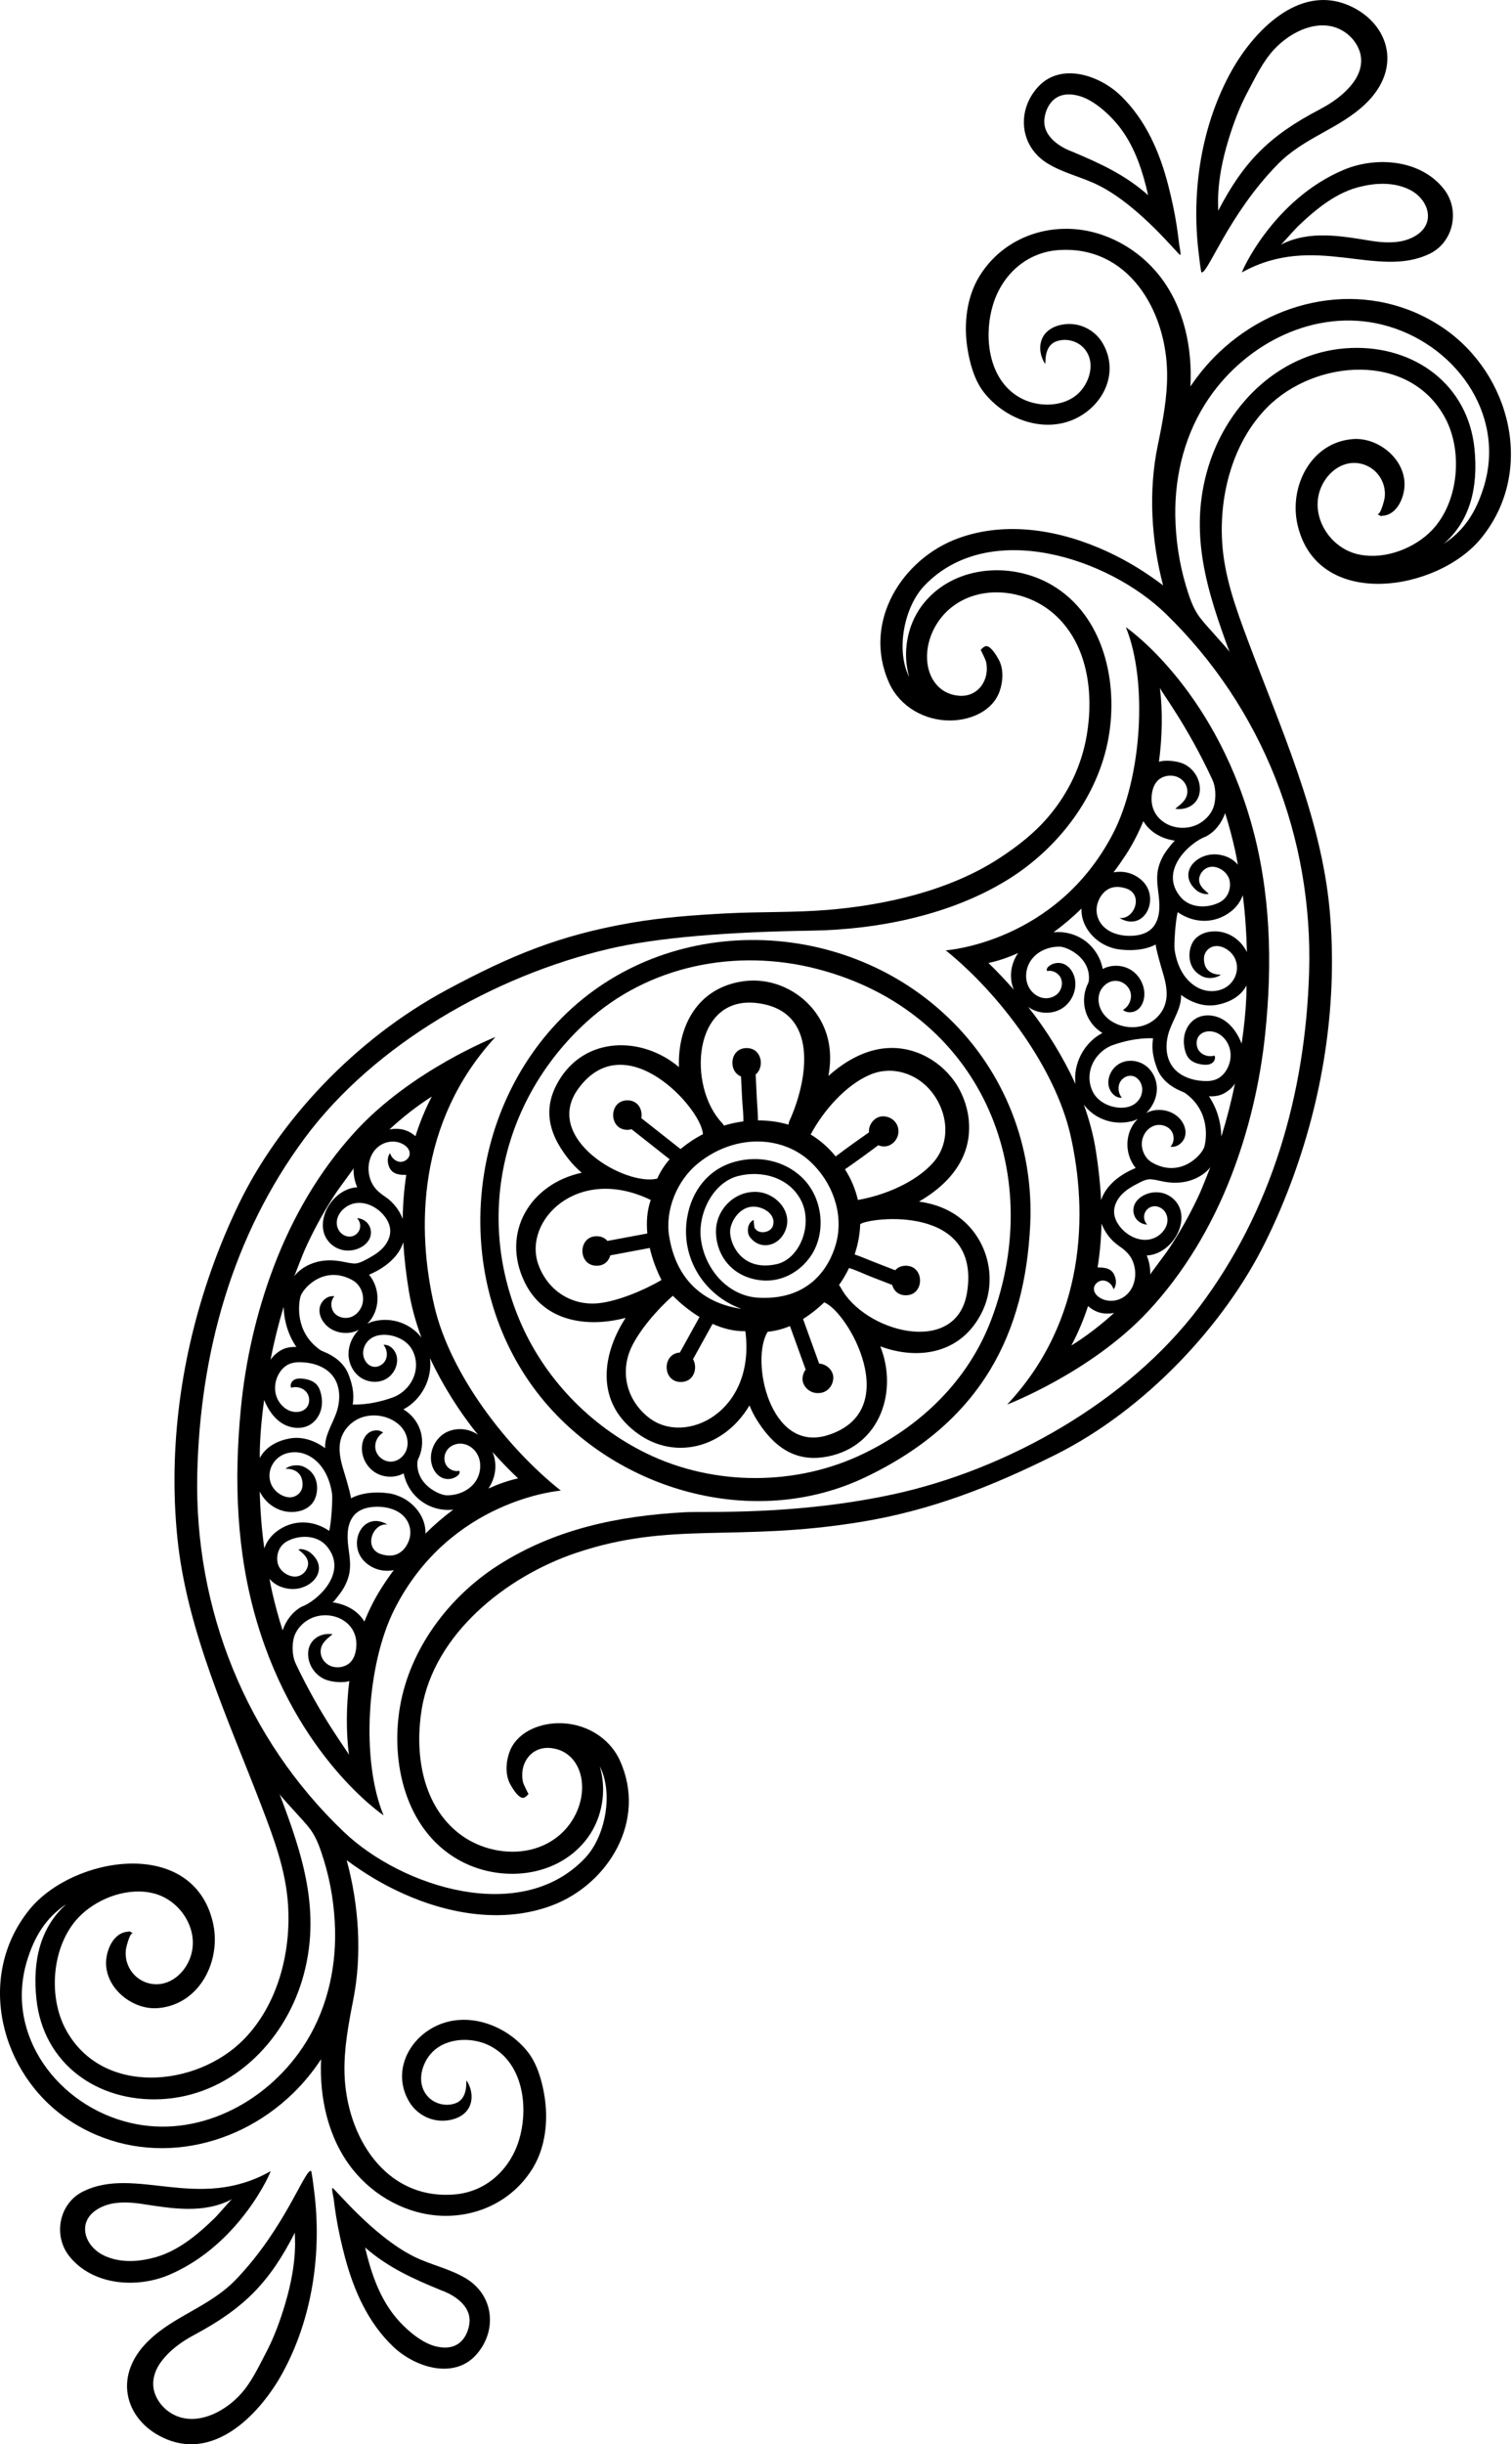 <svg width="26" height="42" viewBox="0 0 26 42" fill="none" xmlns="http://www.w3.org/2000/svg">
<g clip-path="url(#clip0_61_15)">
<path d="M18.957 17.75C18.824 17.67 18.721 17.541 18.673 17.394C18.624 17.246 18.631 17.081 18.691 16.938C18.704 16.909 18.722 16.879 18.724 16.847C18.758 16.453 18.348 16.27 18.228 16.267C18.045 16.262 17.856 16.336 17.744 16.48C17.631 16.624 17.608 16.84 17.709 16.992C17.76 17.071 17.842 17.131 17.935 17.148C18.028 17.165 18.129 17.136 18.194 17.067C18.258 16.999 18.28 16.891 18.241 16.805C18.202 16.72 18.101 16.665 18.009 16.686C17.988 16.665 18.006 16.629 18.029 16.609C18.095 16.55 18.194 16.53 18.279 16.559C18.38 16.594 18.451 16.692 18.478 16.796C18.53 16.995 18.435 17.221 18.26 17.329C18.085 17.437 17.846 17.423 17.68 17.302C18.002 17.709 18.276 18.155 18.494 18.626C18.45 18.277 18.644 17.911 18.957 17.75ZM18.423 23.12C18.685 22.957 18.929 22.768 19.157 22.561C19.075 22.576 18.992 22.576 18.913 22.555C18.837 22.534 18.767 22.494 18.71 22.442C18.635 22.671 18.541 22.897 18.423 23.12ZM19.52 21.928C19.527 21.827 19.507 21.723 19.461 21.634C19.41 21.535 19.328 21.468 19.238 21.406C19.103 21.314 19 21.177 18.941 21.025C18.936 21.277 18.914 21.529 18.874 21.778C18.961 21.779 19.057 21.784 19.119 21.845C19.144 21.869 19.161 21.901 19.172 21.935C19.198 22.007 19.197 22.094 19.149 22.154C19.126 22.076 19.057 22.009 18.976 22.003C18.895 21.997 18.811 22.064 18.811 22.145C18.811 22.247 18.917 22.315 19.004 22.339C19.104 22.366 19.215 22.351 19.304 22.298C19.439 22.219 19.509 22.076 19.52 21.928ZM19.758 21.299C19.818 21.289 19.878 21.265 19.933 21.223C20.053 21.131 20.123 20.972 20.039 20.832C19.993 20.756 19.898 20.71 19.813 20.732C19.75 20.747 19.697 20.799 19.679 20.862C19.662 20.924 19.681 20.996 19.727 21.042C19.651 21.04 19.578 21 19.534 20.939C19.491 20.877 19.477 20.795 19.5 20.723C19.525 20.642 19.591 20.579 19.666 20.54C19.772 20.484 19.899 20.471 20.013 20.506C20.128 20.542 20.226 20.626 20.276 20.734C20.352 20.899 20.312 21.098 20.217 21.252C20.11 21.427 19.924 21.564 19.719 21.573C19.762 21.676 19.783 21.788 19.779 21.9C19.779 21.888 20.024 21.573 20.119 21.429C20.226 21.266 20.327 21.098 20.42 20.927C20.497 20.784 20.57 20.639 20.637 20.491C20.67 20.418 20.803 20.083 20.816 20.047C20.803 20.083 20.533 20.412 19.987 20.299C19.929 20.287 19.817 20.259 19.759 20.264C19.699 20.269 19.645 20.295 19.592 20.322C19.485 20.376 19.378 20.435 19.294 20.52C19.21 20.605 19.15 20.721 19.158 20.84C19.164 20.935 19.212 21.023 19.273 21.096C19.392 21.236 19.58 21.328 19.758 21.299ZM21.236 18.62C21.212 18.654 21.185 18.687 21.153 18.715C21.038 18.813 20.937 18.844 20.789 18.838C20.931 19.05 20.996 19.289 21.002 19.53C21.095 19.231 21.173 18.927 21.236 18.62ZM21.434 16.935C21.431 16.933 21.33 17.196 20.916 17.268C20.704 17.305 20.481 17.226 20.309 17.095C20.319 17.309 20.184 17.499 20.111 17.701C20.037 17.907 20.033 18.154 20.164 18.33C20.281 18.489 20.486 18.562 20.683 18.574C20.769 18.58 20.858 18.575 20.935 18.536C21.003 18.502 21.057 18.444 21.095 18.378C21.154 18.275 21.177 18.152 21.151 18.037C21.126 17.921 21.052 17.816 20.949 17.76C20.844 17.703 20.698 17.704 20.621 17.795C20.559 17.869 20.563 17.987 20.623 18.062C20.683 18.137 20.792 18.166 20.884 18.138C20.909 18.185 20.88 18.246 20.834 18.272C20.789 18.299 20.733 18.299 20.681 18.293C20.59 18.282 20.496 18.251 20.438 18.18C20.408 18.142 20.39 18.097 20.378 18.05C20.351 17.95 20.348 17.843 20.379 17.744C20.409 17.645 20.474 17.555 20.563 17.502C20.709 17.414 20.905 17.438 21.048 17.53C21.192 17.623 21.289 17.774 21.351 17.933C21.442 17.327 21.436 16.936 21.434 16.935ZM21.371 15.382C21.333 15.487 21.266 15.586 21.166 15.663C20.881 15.883 20.526 15.865 20.252 15.674C20.209 15.831 20.189 16.235 20.196 16.298C20.211 16.427 20.248 16.555 20.308 16.671C20.43 16.906 20.671 17.079 20.946 17.019C20.996 17.008 21.044 16.988 21.087 16.961C21.252 16.853 21.321 16.64 21.232 16.461C21.176 16.347 21.032 16.244 20.9 16.257C20.788 16.268 20.704 16.36 20.703 16.471C20.701 16.774 20.998 16.745 20.994 16.747C20.914 16.814 20.763 16.824 20.669 16.774C20.605 16.739 20.56 16.705 20.519 16.644C20.44 16.53 20.434 16.356 20.493 16.225C20.547 16.102 20.665 16.032 20.794 16.011C21.075 15.965 21.327 16.126 21.442 16.36C21.434 16.032 21.412 15.706 21.371 15.382ZM21.239 14.614C21.19 14.397 21.134 14.182 21.067 13.971C21.009 14.14 20.896 14.288 20.739 14.373C20.476 14.463 19.911 14.957 20.303 15.416C20.464 15.606 20.761 15.612 20.971 15.505C21.106 15.436 21.169 15.289 21.146 15.141C21.125 15.014 21.002 14.912 20.877 14.895C20.78 14.882 20.695 14.931 20.648 15.014C20.539 15.209 20.772 15.329 20.783 15.359C20.708 15.382 20.601 15.321 20.583 15.306C20.224 15.008 20.58 14.629 20.962 14.686C21.105 14.707 21.212 14.771 21.286 14.858C21.27 14.776 21.257 14.694 21.239 14.614ZM20.848 13.398C20.41 12.452 19.951 11.865 19.945 11.818C19.996 12.219 19.985 12.673 19.929 13.09C20.022 13.057 20.227 13.069 20.35 13.124C20.527 13.204 20.645 13.392 20.632 13.587C20.618 13.806 20.419 13.931 20.209 13.897C20.212 13.897 20.254 13.861 20.259 13.856C20.301 13.824 20.34 13.788 20.371 13.745C20.459 13.619 20.417 13.453 20.287 13.372C20.187 13.31 20.052 13.314 19.954 13.376C19.835 13.451 19.799 13.608 19.802 13.74C19.811 14.155 20.293 14.342 20.629 14.147C20.751 14.076 20.852 13.957 20.882 13.817C20.911 13.689 20.905 13.519 20.848 13.398ZM19.661 14.11C19.578 14.309 19.481 14.501 19.365 14.68C19.298 14.783 19.226 14.886 19.148 14.99C19.313 14.959 19.488 14.996 19.633 15.126C19.963 15.425 19.682 16.032 19.249 15.773C19.511 15.811 19.683 15.345 19.339 15.259C19.057 15.177 18.93 15.375 18.886 15.486C18.829 15.629 18.856 15.788 18.959 15.903C19.073 16.031 19.255 16.08 19.421 16.081C19.58 16.082 19.754 16.042 19.849 15.903C19.964 15.735 19.941 15.508 19.916 15.318C19.899 15.181 19.885 15.04 19.921 14.905C19.954 14.779 20.018 14.663 20.101 14.563C20.114 14.546 20.189 14.443 20.209 14.446C19.98 14.414 19.775 14.302 19.661 14.11ZM18.783 18.742C18.803 18.786 18.83 18.827 18.863 18.862C18.936 18.94 19.036 18.991 19.14 19.017C19.278 19.051 19.437 19.04 19.542 18.944C19.599 18.893 19.635 18.82 19.641 18.743C19.651 18.63 19.578 18.505 19.466 18.487C19.378 18.473 19.287 18.529 19.252 18.611C19.217 18.693 19.235 18.792 19.29 18.863C19.175 18.871 19.079 18.76 19.062 18.646C19.04 18.494 19.13 18.335 19.268 18.267C19.405 18.199 19.58 18.221 19.703 18.314C19.826 18.405 19.896 18.561 19.893 18.715C19.891 18.868 19.82 19.017 19.71 19.125C19.881 19.035 20.106 19.061 20.251 19.187C20.342 19.266 20.402 19.387 20.382 19.505C20.362 19.623 20.245 19.724 20.127 19.703C20.199 19.628 20.198 19.497 20.131 19.417C20.064 19.337 19.944 19.309 19.846 19.344C19.747 19.378 19.672 19.468 19.646 19.569C19.606 19.721 19.675 19.898 19.811 19.976C20.299 20.255 20.678 19.841 20.713 19.694C20.742 19.579 20.816 19.1 20.386 18.787C20.362 18.77 20.333 18.759 20.305 18.747C20.134 18.676 19.974 18.549 19.904 18.377C19.765 18.034 19.836 17.842 19.828 17.842C19.824 17.842 19.539 17.816 19.14 17.956C18.95 18.023 18.798 18.189 18.75 18.385C18.721 18.503 18.732 18.632 18.783 18.742ZM19.565 19.227C19.53 19.244 19.493 19.259 19.454 19.268C19.134 19.344 18.816 19.219 18.637 18.981C18.732 19.243 18.804 19.512 18.846 19.785C18.89 20.067 18.921 20.346 18.934 20.622C19.017 20.366 19.264 20.177 19.529 20.07C19.323 19.816 19.345 19.44 19.565 19.227ZM18.597 15.612C18.447 15.759 18.286 15.895 18.116 16.02C18.308 15.999 18.508 16.054 18.663 16.169C18.818 16.285 18.927 16.46 18.962 16.65C19.111 16.571 19.301 16.577 19.445 16.665C19.589 16.753 19.681 16.92 19.678 17.089C19.676 17.184 19.643 17.282 19.571 17.343C19.498 17.403 19.382 17.415 19.31 17.353C19.414 17.296 19.471 17.163 19.439 17.049C19.408 16.934 19.292 16.849 19.173 16.854C19.056 16.858 18.95 16.945 18.91 17.055C18.87 17.165 18.892 17.292 18.954 17.391C19.017 17.49 19.116 17.562 19.226 17.605C19.381 17.665 19.559 17.668 19.713 17.603C19.866 17.539 19.991 17.406 20.038 17.246C20.088 17.078 20.05 16.896 20 16.728C19.873 16.302 19.872 16.229 19.872 16.229C19.872 16.229 19.644 16.372 19.226 16.311C19.168 16.303 19.112 16.285 19.058 16.264C18.794 16.16 18.584 15.896 18.597 15.612ZM16.997 16.547C17.144 16.689 17.29 16.843 17.433 17.006C17.425 16.986 17.417 16.966 17.411 16.945C17.351 16.738 17.398 16.538 17.507 16.376C17.341 16.451 17.171 16.51 16.997 16.547ZM16.263 16.33C16.263 16.33 18.165 16.203 19.141 14.319C19.634 13.366 19.741 11.712 19.36 10.777C19.36 10.777 20.844 11.786 21.513 14.133C21.851 15.319 21.883 16.553 21.755 17.771C21.668 18.605 21.472 19.433 21.169 20.215C20.839 21.063 20.367 21.862 19.745 22.53C18.767 23.579 17.319 24.134 17.319 24.134C18.677 22.686 18.708 20.838 18.409 19.511C18.146 18.348 17.187 17.074 16.263 16.33Z" fill="black"/>
<path d="M22.697 1.878C22.916 1.763 23.128 1.613 23.275 1.412C23.396 1.246 23.448 1.044 23.368 0.849C23.293 0.664 23.131 0.521 22.94 0.464C22.567 0.354 22.152 0.585 21.905 0.854C21.712 1.064 21.59 1.325 21.457 1.574C21.318 1.832 21.213 2.113 21.127 2.393C20.882 3.189 20.963 3.59 20.945 3.626C21.387 2.778 21.819 2.337 22.697 1.878ZM20.621 4.421C20.617 4.396 20.615 4.371 20.612 4.347C20.612 4.345 20.611 4.343 20.611 4.341C20.611 4.341 20.611 4.341 20.611 4.341C20.484 3.283 20.656 2.147 21.183 1.208C21.551 0.554 22.317 -0.27 23.177 0.086C23.87 0.374 24.136 1.156 23.483 1.782C23.031 2.217 22.429 2.356 21.973 2.821C21.108 3.701 20.753 4.751 20.657 4.676C20.64 4.592 20.62 4.422 20.621 4.421Z" fill="black"/>
<path d="M17.957 2.087C17.956 2.412 18.354 2.577 18.429 2.602C18.944 2.818 19.361 3.015 19.743 3.354C19.652 2.954 19.527 2.56 19.284 2.226C19.125 2.007 18.827 1.721 18.552 1.647C18.061 1.516 17.957 1.944 17.957 2.087ZM17.854 1.489C18.24 1.072 18.901 1.285 19.274 1.646C19.702 2.061 19.942 2.614 20.088 3.182C20.149 3.418 20.201 3.657 20.237 3.898C20.252 3.999 20.265 4.1 20.277 4.201C20.279 4.224 20.312 4.365 20.296 4.381C20.276 4.401 19.618 3.553 18.899 3.189C18.61 3.042 18.271 2.973 17.997 2.798C17.527 2.497 17.483 1.889 17.854 1.489Z" fill="black"/>
<path d="M24.051 4.153C24.29 4.119 24.571 3.967 24.554 3.688C24.543 3.509 24.412 3.351 24.258 3.269C23.901 3.079 23.486 3.188 23.422 3.201C22.992 3.292 22.63 3.592 22.319 3.889C22.262 3.943 22.044 4.195 22.024 4.205C22.519 3.95 23.065 4.056 23.588 4.14C23.738 4.164 23.897 4.174 24.051 4.153ZM23.114 2.915C23.671 2.684 24.43 2.741 24.829 3.249C25.112 3.609 24.996 4.159 24.587 4.359C23.678 4.801 22.609 3.986 21.357 4.68C21.337 4.691 21.892 3.423 23.114 2.915Z" fill="black"/>
<path d="M2.231 36.475C3.381 36.751 4.554 36.145 5.197 35.191C5.6 34.596 5.778 33.88 5.762 33.165C5.752 32.758 5.689 32.352 5.569 31.963C5.512 31.78 5.452 31.594 5.34 31.438C5.23 31.286 4.827 30.879 4.806 30.823C5.195 31.852 5.543 32.861 5.197 34.02C4.869 35.115 3.943 36.02 2.755 36.071C1.674 36.117 0.748 35.463 0.627 34.357C0.554 33.691 0.695 33.115 1.141 32.719C0.785 32.955 0.589 33.28 0.462 33.701C0.081 34.977 1.006 36.183 2.231 36.475ZM10.064 31.923C10.414 31.551 10.55 30.806 10.313 30.35C10.435 30.753 10.363 31.226 10.107 31.576C9.599 32.271 8.59 32.365 7.871 31.95C6.974 31.434 6.713 30.288 6.878 29.326C7.05 28.327 7.72 27.438 8.565 26.897C9.543 26.272 10.632 26.047 11.775 25.985C12.13 25.965 13.655 26.044 15.353 25.678C17.331 25.251 19.398 24.078 20.611 22.474C21.876 20.802 22.447 18.786 22.511 16.709C22.582 14.397 21.711 12.162 20.046 10.546C19.056 9.584 17.003 8.907 15.897 10.062C15.544 10.431 15.402 11.175 15.634 11.633C15.516 11.23 15.592 10.757 15.851 10.409C16.366 9.719 17.375 9.634 18.09 10.054C18.982 10.579 19.234 11.727 19.06 12.687C18.879 13.685 18.202 14.568 17.352 15.101C16.369 15.718 15.107 15.973 13.962 15.991C12.544 16.012 11.307 16.107 10.471 16.304C8.501 16.766 6.441 17.939 5.242 19.553C3.992 21.237 3.438 23.257 3.392 25.335C3.341 27.647 4.232 29.875 5.911 31.476C6.91 32.429 8.969 33.089 10.064 31.923ZM20.782 8.009C21.12 6.916 22.054 6.019 23.242 5.979C24.323 5.942 25.244 6.605 25.355 7.712C25.422 8.378 25.277 8.953 24.827 9.344C25.185 9.112 25.384 8.789 25.514 8.369C25.907 7.096 24.992 5.882 23.77 5.579C22.622 5.294 21.444 5.889 20.792 6.837C20.385 7.429 20.2 8.143 20.21 8.858C20.216 9.265 20.276 9.672 20.392 10.062C20.448 10.246 20.506 10.432 20.617 10.589C20.725 10.742 21.125 11.153 21.145 11.209C20.765 10.176 20.426 9.164 20.782 8.009ZM0.501 32.819C1.242 31.895 3.311 31.549 3.66 33.03C3.814 33.683 3.438 34.443 2.722 34.505C2.299 34.543 1.842 34.193 1.824 33.756C1.815 33.531 1.942 33.203 2.207 33.192C2.213 33.189 2.218 33.188 2.224 33.186C2.248 33.197 2.269 33.209 2.29 33.223C2.235 33.185 2.167 33.47 2.164 33.507C2.134 33.779 2.317 34.032 2.586 34.085C2.911 34.15 3.192 33.901 3.283 33.603C3.423 33.146 3.098 32.653 2.651 32.536C2.222 32.423 1.719 32.6 1.401 32.897C0.895 33.37 0.812 34.284 1.132 34.874C1.753 36.022 3.384 35.872 4.197 35.038C4.779 34.441 5.007 33.544 4.953 32.728C4.914 32.134 4.71 31.591 4.499 31.04C3.93 29.553 3.21 28.02 3.049 26.415C2.894 24.87 3.115 23.292 3.631 21.831C3.769 21.439 3.929 21.055 4.11 20.681C4.79 19.279 6.086 17.865 7.687 17.006C8.795 16.411 9.627 16.071 10.834 15.86C11.379 15.764 11.934 15.724 12.487 15.695C13.068 15.664 13.653 15.683 14.233 15.635C15.234 15.552 16.33 15.303 17.182 14.748C17.503 14.539 17.8 14.307 18.047 14.011C18.375 13.619 18.599 13.148 18.686 12.643C18.813 11.913 18.707 11.057 18.118 10.544C17.953 10.401 17.758 10.297 17.548 10.237C17.136 10.12 16.686 10.172 16.349 10.446C16.108 10.643 15.947 10.951 15.941 11.267C15.934 11.608 16.118 11.918 16.48 11.954C16.82 11.989 17.031 11.675 16.953 11.36C16.949 11.341 16.866 11.165 16.863 11.17C16.881 11.145 16.906 11.124 16.933 11.109C17.02 11.062 17.14 11.273 17.171 11.329C17.261 11.489 17.25 11.702 17.191 11.873C17.072 12.218 16.694 12.375 16.35 12.38C15.897 12.387 15.469 12.138 15.287 11.73C14.822 10.687 15.514 9.603 16.473 9.251C17.313 8.942 18.25 9.112 19.043 9.479C19.39 9.639 19.707 9.836 20 10.058C19.798 9.291 19.746 8.441 19.907 7.661C19.993 7.244 20.077 6.823 20.069 6.396C20.05 5.324 19.394 4.21 18.195 4.298C17.655 4.338 17.24 4.714 17.08 5.221C16.922 5.721 16.977 6.405 17.416 6.751C17.499 6.816 17.593 6.867 17.693 6.901C17.994 7.003 18.383 6.961 18.595 6.705C18.766 6.498 18.831 6.172 18.622 5.966C18.504 5.849 18.315 5.808 18.159 5.868C17.927 5.958 17.994 6.287 17.969 6.248C17.882 6.113 17.855 5.931 17.936 5.786C18.031 5.617 18.252 5.556 18.435 5.569C18.649 5.584 18.849 5.708 18.958 5.892C19.252 6.388 18.986 6.959 18.492 7.194C17.941 7.455 17.271 7.199 16.913 6.734C16.753 6.527 16.673 6.231 16.634 5.975C16.572 5.566 16.62 5.112 16.838 4.753C17.174 4.201 17.776 3.907 18.411 3.933C19.011 3.958 19.581 4.278 19.947 4.749C20.361 5.282 20.506 5.978 20.47 6.641C20.61 6.433 20.772 6.237 20.961 6.057C22.007 5.061 23.593 4.804 24.817 5.635C25.985 6.429 26.404 8.106 25.468 9.25C24.718 10.168 22.647 10.496 22.311 9.012C22.163 8.358 22.544 7.601 23.262 7.545C23.685 7.511 24.138 7.865 24.152 8.302C24.16 8.527 24.03 8.854 23.765 8.863C23.759 8.866 23.754 8.867 23.748 8.868C23.724 8.858 23.703 8.845 23.682 8.831C23.736 8.869 23.807 8.585 23.811 8.548C23.843 8.276 23.662 8.022 23.394 7.966C23.069 7.898 22.786 8.145 22.692 8.442C22.548 8.898 22.869 9.394 23.315 9.515C23.743 9.631 24.248 9.459 24.568 9.165C25.078 8.696 25.169 7.783 24.855 7.19C24.244 6.037 22.611 6.172 21.791 6.999C21.204 7.592 20.968 8.486 21.015 9.302C21.049 9.897 21.248 10.442 21.454 10.994C22.01 12.486 22.716 14.026 22.864 15.632C23.005 17.178 22.77 18.754 22.241 20.211C22.1 20.602 21.937 20.984 21.752 21.356C21.06 22.753 19.707 24.221 18.143 25C17.046 25.546 16.008 25.954 14.799 26.152C12.641 26.504 11.547 26.129 9.899 26.686C8.704 27.09 7.465 28.074 7.252 29.367C7.132 30.098 7.246 30.953 7.839 31.461C8.005 31.603 8.202 31.705 8.412 31.763C8.824 31.876 9.274 31.821 9.609 31.543C9.848 31.345 10.007 31.035 10.01 30.719C10.013 30.378 9.827 30.07 9.464 30.036C9.124 30.005 8.916 30.32 8.997 30.635C9.001 30.654 9.085 30.829 9.089 30.824C9.071 30.849 9.046 30.87 9.019 30.886C8.932 30.933 8.811 30.724 8.779 30.668C8.687 30.508 8.697 30.296 8.754 30.124C8.87 29.778 9.247 29.617 9.591 29.61C10.044 29.599 10.474 29.844 10.659 30.25C11.133 31.29 10.452 32.379 9.495 32.74C8.658 33.056 7.719 32.894 6.924 32.534C6.575 32.377 6.256 32.183 5.961 31.963C6.17 32.728 6.229 33.579 6.075 34.36C5.993 34.777 5.913 35.199 5.924 35.626C5.953 36.698 6.619 37.806 7.817 37.707C8.356 37.663 8.768 37.283 8.924 36.775C9.078 36.273 9.016 35.59 8.574 35.248C8.49 35.184 8.396 35.133 8.296 35.1C7.994 35.001 7.606 35.046 7.396 35.304C7.226 35.512 7.165 35.839 7.375 36.043C7.494 36.159 7.684 36.199 7.839 36.138C8.071 36.046 8.001 35.716 8.026 35.755C8.113 35.89 8.142 36.072 8.063 36.217C7.97 36.388 7.749 36.45 7.566 36.439C7.351 36.426 7.151 36.303 7.04 36.12C6.742 35.627 7.002 35.053 7.494 34.815C8.043 34.549 8.715 34.799 9.077 35.26C9.239 35.466 9.322 35.761 9.363 36.017C9.428 36.425 9.385 36.88 9.17 37.241C8.838 37.796 8.239 38.095 7.604 38.074C7.004 38.054 6.431 37.74 6.061 37.272C5.642 36.743 5.491 36.048 5.521 35.384C5.384 35.593 5.223 35.791 5.035 35.973C3.998 36.978 2.415 37.249 1.183 36.428C0.008 35.645 -0.425 33.972 0.501 32.819Z" fill="black"/>
<path d="M8.929 22.672C9.348 23.673 10.142 24.498 11.115 24.973C12.276 25.539 13.699 25.539 14.86 24.973C15.837 24.496 16.649 23.725 17.047 22.672C18.008 20.124 16.854 17.374 14.049 16.649C12.662 16.29 11.152 16.586 10.084 17.562C8.653 18.869 8.173 20.869 8.929 22.672ZM9.269 17.94C9.366 17.813 9.469 17.691 9.579 17.575C11.358 15.685 14.43 15.707 16.287 17.468C16.297 17.477 16.306 17.486 16.316 17.495C17.279 18.423 17.78 19.708 17.715 21.052C17.625 22.883 16.906 24.423 14.868 25.389C13.069 26.241 10.852 25.692 9.508 24.248C7.906 22.527 7.867 19.774 9.269 17.94Z" fill="black"/>
<path d="M9.259 21.733C9.426 22.191 9.849 22.445 10.306 22.392C10.622 22.355 11.055 22.182 11.375 21.994C11.292 21.832 11.219 21.642 11.173 21.444C10.947 21.486 10.721 21.528 10.495 21.571C10.468 21.668 10.391 21.749 10.26 21.749C9.934 21.749 9.933 21.242 10.26 21.242C10.343 21.242 10.404 21.275 10.445 21.323C10.674 21.28 10.903 21.238 11.131 21.195C11.113 21 11.125 20.804 11.19 20.619C9.931 20.01 8.984 20.978 9.259 21.733ZM11.152 24.355C11.781 24.855 12.998 24.262 12.817 22.874C12.622 22.878 12.431 22.828 12.253 22.748C12.141 22.951 12.029 23.152 11.917 23.355C12.003 23.504 11.934 23.747 11.708 23.747C11.388 23.747 11.382 23.259 11.691 23.241C11.804 23.038 11.917 22.834 12.029 22.63C11.855 22.524 11.698 22.395 11.57 22.265C11.291 22.51 10.991 22.866 10.856 23.154C10.662 23.571 10.77 24.053 11.152 24.355ZM14.384 21.338C14.508 20.835 14.305 20.302 13.93 19.957C13.564 19.62 13.041 19.537 12.573 19.683C12.361 19.748 12.164 19.857 11.993 19.998C11.643 20.286 11.435 20.79 11.506 21.237C11.664 22.239 12.409 22.442 12.75 22.49C12.117 22.263 11.701 21.625 11.815 20.928C11.892 20.456 12.186 20.084 12.643 19.961C13.045 19.853 13.478 19.941 13.78 20.222C14.15 20.566 14.215 21.174 13.947 21.575C13.752 21.865 13.423 22.041 13.071 21.998C12.595 21.939 12.332 21.589 12.312 21.201C12.291 20.811 12.609 20.467 13.005 20.48C13.353 20.492 13.678 20.856 13.475 21.205C13.349 21.423 13.063 21.473 12.9 21.263C12.857 21.208 12.854 21.141 12.868 21.075C12.885 21.023 12.913 20.982 12.961 20.963C12.957 20.965 12.97 21.085 12.974 21.094C13.034 21.218 13.254 21.188 13.292 21.06C13.35 20.863 13.119 20.727 12.946 20.734C12.722 20.741 12.572 20.973 12.556 21.138C12.536 21.337 12.732 21.857 13.351 21.723C13.749 21.637 13.982 21.052 13.781 20.64C13.584 20.236 13.105 20.102 12.695 20.207C12.259 20.317 11.996 20.854 12.053 21.292C12.12 21.816 12.524 22.271 13.043 22.299C14.026 22.351 14.312 21.629 14.384 21.338ZM14.236 24.66C15.555 24.242 14.58 22.532 14.172 22.379C14.063 22.486 13.941 22.581 13.809 22.665L14.086 23.431C14.215 23.437 14.335 23.55 14.329 23.683C14.322 23.821 14.217 23.937 14.075 23.937H14.054C13.921 23.937 13.794 23.82 13.8 23.683C13.803 23.627 13.822 23.576 13.854 23.533C13.764 23.284 13.674 23.035 13.584 22.786C13.456 22.84 13.329 22.871 13.201 22.884C12.899 23.364 13.233 24.978 14.236 24.66ZM16.627 22.22C16.883 20.688 14.963 20.915 14.792 21.034C14.786 21.211 14.753 21.386 14.696 21.555C14.805 21.592 14.911 21.639 15.017 21.68C15.142 21.729 15.268 21.778 15.394 21.827C15.434 21.78 15.495 21.749 15.576 21.749C15.902 21.749 15.903 22.257 15.576 22.257C15.445 22.257 15.368 22.176 15.342 22.079L14.971 21.935C14.851 21.888 14.727 21.827 14.6 21.788C14.551 21.89 14.494 21.988 14.427 22.082C14.438 22.095 14.448 22.108 14.457 22.124C14.862 22.889 16.443 23.317 16.627 22.22ZM16.042 19.982C16.355 19.632 16.303 19.124 16.026 18.769C15.771 18.442 15.338 18.302 14.951 18.471C14.543 18.648 14.16 19.081 13.94 19.494C14.098 19.59 14.244 19.715 14.37 19.871C14.558 19.729 14.749 19.592 14.943 19.458C14.943 19.454 14.942 19.45 14.942 19.446V19.435C14.942 19.302 15.058 19.175 15.195 19.182C15.333 19.188 15.449 19.293 15.449 19.435V19.446C15.449 19.578 15.332 19.705 15.195 19.699C15.162 19.698 15.131 19.69 15.102 19.679C14.914 19.82 14.724 19.958 14.53 20.092C14.638 20.261 14.711 20.439 14.752 20.619C15.213 20.54 15.745 20.314 16.042 19.982ZM13.01 17.235C11.905 17.108 11.82 18.674 12.419 19.299C12.431 19.313 12.441 19.327 12.449 19.341C12.559 19.307 12.671 19.284 12.783 19.269C12.786 19.137 12.767 19 12.761 18.871L12.742 18.497C12.517 18.408 12.548 18.009 12.839 18.009C13.1 18.009 13.152 18.334 12.994 18.463L13.016 18.908C13.022 19.021 13.034 19.137 13.034 19.252C13.213 19.251 13.389 19.275 13.559 19.325C13.56 19.305 13.565 19.283 13.575 19.261C13.891 18.566 14.101 17.36 13.01 17.235ZM9.942 18.71C9.324 19.562 10.751 20.387 11.302 20.252C11.354 20.134 11.424 20.023 11.515 19.92C11.297 19.748 11.079 19.576 10.861 19.404C10.838 19.41 10.815 19.414 10.789 19.414C10.462 19.414 10.462 18.907 10.789 18.907C10.975 18.907 11.054 19.072 11.028 19.213L11.702 19.744C11.822 19.645 11.951 19.559 12.087 19.489C12.07 19.054 10.755 17.589 9.942 18.71ZM10.003 20.151C9.916 20.078 9.838 19.995 9.766 19.903C9.396 19.433 9.357 19.011 9.596 18.592C10.054 17.791 11.05 17.806 11.675 18.336C11.65 17.64 11.99 16.968 12.789 16.86C13.379 16.781 13.965 17.131 14.184 17.686C14.288 17.951 14.293 18.221 14.246 18.488C14.558 18.208 14.929 18.011 15.322 18.007C15.822 18.001 16.289 18.307 16.512 18.747C16.673 19.064 16.715 19.438 16.599 19.776C16.471 20.148 16.166 20.438 15.803 20.646C16.071 20.685 16.326 20.776 16.544 20.958C17.002 21.34 17.15 22.007 16.888 22.542C16.534 23.266 15.789 23.377 15.137 23.134C15.443 23.894 15.143 24.843 14.239 25.026C13.765 25.121 13.377 24.951 13.048 24.451C12.983 24.354 12.929 24.253 12.888 24.149C12.423 24.933 11.467 25.143 10.794 24.488C10.252 23.961 10.384 23.22 10.758 22.645C10.095 22.819 9.35 22.711 9.021 22.03C8.611 21.185 9.112 20.344 10.003 20.151Z" fill="black"/>
<path d="M6.937 24.217C7.071 24.296 7.175 24.424 7.225 24.571C7.275 24.718 7.269 24.883 7.211 25.026C7.198 25.056 7.181 25.086 7.178 25.118C7.148 25.512 7.559 25.692 7.68 25.694C7.863 25.697 8.051 25.622 8.162 25.477C8.273 25.332 8.294 25.116 8.193 24.964C8.141 24.885 8.058 24.826 7.965 24.81C7.872 24.794 7.771 24.824 7.707 24.893C7.643 24.962 7.622 25.07 7.662 25.155C7.702 25.241 7.803 25.294 7.895 25.273C7.916 25.294 7.898 25.33 7.876 25.35C7.81 25.41 7.711 25.43 7.626 25.402C7.524 25.368 7.453 25.27 7.425 25.166C7.371 24.968 7.465 24.742 7.638 24.632C7.812 24.523 8.052 24.534 8.219 24.654C7.893 24.249 7.615 23.806 7.393 23.337C7.44 23.686 7.25 24.054 6.937 24.217ZM7.425 18.842C7.164 19.008 6.922 19.199 6.696 19.408C6.777 19.392 6.86 19.392 6.939 19.412C7.016 19.432 7.086 19.472 7.144 19.523C7.217 19.294 7.308 19.067 7.425 18.842ZM6.338 20.045C6.332 20.145 6.353 20.249 6.4 20.338C6.451 20.436 6.534 20.503 6.624 20.564C6.76 20.655 6.865 20.79 6.925 20.943C6.928 20.69 6.948 20.438 6.986 20.189C6.899 20.189 6.803 20.184 6.74 20.124C6.715 20.1 6.697 20.068 6.685 20.035C6.66 19.962 6.66 19.875 6.707 19.815C6.73 19.893 6.8 19.959 6.881 19.964C6.962 19.97 7.046 19.902 7.045 19.821C7.044 19.719 6.938 19.652 6.85 19.628C6.75 19.602 6.639 19.619 6.551 19.672C6.417 19.753 6.348 19.896 6.338 20.045ZM6.106 20.675C6.045 20.686 5.986 20.711 5.932 20.753C5.811 20.845 5.743 21.006 5.829 21.145C5.875 21.22 5.97 21.265 6.056 21.243C6.119 21.227 6.171 21.175 6.188 21.112C6.205 21.049 6.186 20.978 6.139 20.932C6.215 20.934 6.288 20.973 6.332 21.034C6.377 21.095 6.39 21.177 6.369 21.249C6.344 21.33 6.279 21.394 6.204 21.434C6.099 21.49 5.971 21.505 5.857 21.47C5.743 21.436 5.644 21.352 5.593 21.244C5.515 21.081 5.554 20.881 5.647 20.726C5.753 20.55 5.937 20.412 6.143 20.401C6.098 20.299 6.076 20.186 6.08 20.075C6.079 20.087 5.837 20.404 5.744 20.548C5.638 20.712 5.539 20.881 5.447 21.054C5.371 21.197 5.299 21.343 5.234 21.491C5.201 21.564 5.072 21.901 5.058 21.937C5.072 21.901 5.338 21.57 5.886 21.678C5.943 21.689 6.056 21.715 6.114 21.71C6.173 21.705 6.228 21.678 6.281 21.651C6.387 21.596 6.493 21.536 6.576 21.451C6.66 21.365 6.719 21.248 6.71 21.129C6.703 21.034 6.654 20.946 6.592 20.874C6.472 20.735 6.283 20.644 6.106 20.675ZM4.652 23.367C4.675 23.333 4.701 23.3 4.734 23.272C4.848 23.172 4.948 23.14 5.096 23.145C4.953 22.934 4.885 22.696 4.877 22.455C4.787 22.755 4.711 23.06 4.652 23.367ZM4.468 25.054C4.471 25.055 4.57 24.792 4.982 24.717C5.195 24.678 5.418 24.755 5.591 24.884C5.579 24.67 5.713 24.479 5.784 24.276C5.856 24.07 5.858 23.823 5.726 23.648C5.607 23.49 5.402 23.419 5.204 23.408C5.118 23.403 5.029 23.409 4.953 23.448C4.885 23.483 4.832 23.542 4.794 23.608C4.736 23.711 4.715 23.835 4.741 23.95C4.767 24.065 4.842 24.169 4.946 24.225C5.051 24.281 5.197 24.278 5.273 24.186C5.334 24.112 5.33 23.994 5.269 23.92C5.208 23.845 5.099 23.817 5.007 23.846C4.982 23.799 5.011 23.738 5.056 23.711C5.101 23.684 5.157 23.684 5.209 23.69C5.3 23.7 5.395 23.73 5.453 23.8C5.483 23.837 5.502 23.883 5.514 23.929C5.542 24.029 5.546 24.137 5.516 24.236C5.486 24.335 5.423 24.425 5.334 24.479C5.188 24.568 4.993 24.546 4.848 24.455C4.704 24.364 4.606 24.213 4.542 24.055C4.457 24.662 4.466 25.053 4.468 25.054ZM4.545 26.606C4.581 26.5 4.648 26.401 4.747 26.323C5.031 26.101 5.385 26.116 5.661 26.305C5.702 26.147 5.719 25.743 5.711 25.68C5.695 25.551 5.657 25.423 5.596 25.308C5.472 25.074 5.23 24.904 4.955 24.966C4.905 24.977 4.858 24.997 4.815 25.025C4.651 25.134 4.584 25.348 4.674 25.526C4.732 25.64 4.876 25.741 5.008 25.727C5.12 25.715 5.203 25.622 5.203 25.511C5.202 25.209 4.906 25.24 4.909 25.238C4.989 25.171 5.14 25.159 5.234 25.208C5.299 25.243 5.344 25.276 5.386 25.337C5.465 25.45 5.473 25.624 5.415 25.756C5.362 25.878 5.245 25.95 5.117 25.972C4.835 26.021 4.582 25.862 4.466 25.629C4.475 25.956 4.5 26.283 4.545 26.606ZM4.684 27.374C4.734 27.589 4.792 27.804 4.86 28.015C4.917 27.845 5.029 27.696 5.185 27.609C5.448 27.517 6.008 27.018 5.613 26.562C5.45 26.374 5.152 26.371 4.943 26.48C4.809 26.55 4.747 26.697 4.772 26.845C4.793 26.972 4.917 27.073 5.043 27.089C5.139 27.101 5.224 27.051 5.27 26.968C5.378 26.772 5.144 26.654 5.133 26.624C5.208 26.6 5.315 26.661 5.333 26.676C5.695 26.97 5.342 27.353 4.96 27.299C4.816 27.279 4.709 27.216 4.634 27.13C4.65 27.211 4.665 27.293 4.684 27.374ZM5.085 28.586C5.531 29.528 5.995 30.111 6.001 30.158C5.948 29.757 5.954 29.303 6.007 28.885C5.914 28.919 5.708 28.909 5.585 28.855C5.407 28.777 5.288 28.59 5.299 28.395C5.311 28.176 5.509 28.049 5.719 28.081C5.717 28.081 5.675 28.118 5.67 28.122C5.628 28.155 5.589 28.191 5.559 28.235C5.472 28.361 5.515 28.527 5.647 28.607C5.746 28.667 5.881 28.662 5.979 28.6C6.097 28.524 6.132 28.366 6.128 28.234C6.115 27.819 5.631 27.637 5.297 27.835C5.176 27.907 5.076 28.027 5.047 28.167C5.02 28.295 5.027 28.465 5.085 28.586ZM6.266 27.863C6.346 27.663 6.442 27.471 6.557 27.291C6.622 27.187 6.694 27.083 6.771 26.979C6.606 27.011 6.43 26.976 6.285 26.847C5.952 26.55 6.228 25.942 6.663 26.196C6.401 26.161 6.233 26.628 6.577 26.712C6.86 26.791 6.985 26.592 7.028 26.481C7.084 26.337 7.055 26.178 6.952 26.064C6.837 25.937 6.655 25.89 6.489 25.89C6.329 25.89 6.155 25.932 6.062 26.072C5.948 26.241 5.973 26.467 6 26.658C6.019 26.795 6.033 26.935 5.999 27.071C5.966 27.197 5.904 27.313 5.822 27.414C5.808 27.431 5.735 27.535 5.714 27.532C5.944 27.563 6.15 27.672 6.266 27.863ZM7.103 23.224C7.083 23.18 7.055 23.139 7.022 23.104C6.948 23.027 6.848 22.977 6.744 22.952C6.605 22.919 6.446 22.931 6.342 23.028C6.286 23.08 6.25 23.154 6.245 23.23C6.236 23.343 6.31 23.468 6.422 23.485C6.51 23.498 6.601 23.441 6.635 23.359C6.67 23.277 6.65 23.177 6.595 23.108C6.71 23.098 6.807 23.208 6.825 23.322C6.848 23.474 6.76 23.634 6.623 23.703C6.485 23.772 6.311 23.751 6.187 23.66C6.063 23.569 5.992 23.415 5.993 23.261C5.994 23.107 6.063 22.957 6.172 22.849C6.002 22.941 5.777 22.917 5.631 22.791C5.54 22.713 5.478 22.593 5.497 22.475C5.516 22.357 5.632 22.254 5.75 22.274C5.679 22.35 5.682 22.481 5.749 22.561C5.816 22.64 5.937 22.666 6.035 22.631C6.133 22.596 6.207 22.505 6.233 22.404C6.272 22.252 6.201 22.076 6.064 21.999C5.573 21.724 5.199 22.141 5.164 22.288C5.137 22.404 5.067 22.884 5.5 23.192C5.524 23.21 5.553 23.22 5.581 23.232C5.753 23.302 5.913 23.427 5.985 23.598C6.128 23.94 6.058 24.133 6.066 24.133C6.07 24.133 6.355 24.156 6.752 24.013C6.942 23.944 7.093 23.777 7.139 23.581C7.167 23.462 7.155 23.333 7.103 23.224ZM6.317 22.745C6.352 22.728 6.388 22.713 6.428 22.703C6.747 22.625 7.065 22.747 7.247 22.984C7.15 22.723 7.075 22.454 7.03 22.181C6.984 21.9 6.951 21.621 6.935 21.345C6.855 21.602 6.609 21.793 6.346 21.903C6.553 22.154 6.535 22.53 6.317 22.745ZM7.316 26.352C7.465 26.203 7.625 26.066 7.794 25.94C7.601 25.962 7.402 25.91 7.246 25.795C7.09 25.681 6.979 25.507 6.942 25.317C6.794 25.397 6.603 25.393 6.459 25.306C6.314 25.219 6.221 25.053 6.223 24.884C6.223 24.79 6.255 24.691 6.327 24.63C6.4 24.569 6.516 24.556 6.588 24.618C6.484 24.675 6.429 24.808 6.462 24.923C6.494 25.037 6.611 25.121 6.73 25.115C6.847 25.11 6.951 25.022 6.99 24.912C7.029 24.801 7.006 24.674 6.943 24.576C6.88 24.478 6.78 24.407 6.67 24.365C6.515 24.306 6.336 24.305 6.183 24.37C6.03 24.436 5.906 24.57 5.861 24.73C5.813 24.899 5.852 25.08 5.903 25.248C6.034 25.673 6.036 25.746 6.036 25.746C6.036 25.746 6.263 25.602 6.682 25.659C6.739 25.666 6.795 25.683 6.849 25.704C7.115 25.805 7.327 26.068 7.316 26.352ZM8.909 25.403C8.76 25.263 8.613 25.11 8.468 24.948C8.477 24.968 8.484 24.988 8.491 25.009C8.552 25.215 8.507 25.416 8.399 25.578C8.565 25.502 8.735 25.441 8.909 25.403ZM9.644 25.613C9.644 25.613 7.743 25.757 6.784 27.65C6.299 28.607 6.207 30.262 6.596 31.193C6.596 31.193 5.103 30.197 4.414 27.856C4.065 26.674 4.023 25.44 4.14 24.221C4.219 23.386 4.408 22.556 4.705 21.772C5.027 20.92 5.491 20.118 6.108 19.445C7.076 18.386 8.519 17.819 8.519 17.819C7.174 19.279 7.159 21.127 7.471 22.451C7.743 23.612 8.714 24.878 9.644 25.613Z" fill="black"/>
<path d="M3.337 40.122C3.119 40.238 2.908 40.391 2.763 40.593C2.643 40.76 2.593 40.962 2.674 41.156C2.752 41.341 2.914 41.483 3.106 41.538C3.48 41.645 3.893 41.41 4.138 41.139C4.329 40.928 4.448 40.665 4.58 40.415C4.716 40.155 4.818 39.874 4.902 39.593C5.14 38.795 5.056 38.395 5.073 38.359C4.639 39.21 4.21 39.656 3.337 40.122ZM5.391 37.561C5.394 37.585 5.397 37.61 5.4 37.635C5.4 37.637 5.401 37.639 5.401 37.64C5.401 37.64 5.401 37.641 5.401 37.64C5.537 38.698 5.375 39.835 4.856 40.779C4.495 41.436 3.736 42.267 2.873 41.917C2.177 41.636 1.904 40.856 2.551 40.224C3 39.786 3.6 39.641 4.053 39.173C4.91 38.285 5.256 37.232 5.352 37.306C5.37 37.389 5.391 37.56 5.391 37.561Z" fill="black"/>
<path d="M8.075 39.87C8.073 39.545 7.673 39.383 7.598 39.359C7.081 39.148 6.663 38.954 6.278 38.619C6.372 39.018 6.5 39.411 6.746 39.743C6.908 39.961 7.208 40.244 7.484 40.315C7.976 40.442 8.076 40.013 8.075 39.87ZM8.183 40.468C7.801 40.887 7.138 40.681 6.761 40.322C6.33 39.912 6.086 39.361 5.934 38.794C5.871 38.558 5.818 38.32 5.779 38.079C5.763 37.978 5.749 37.878 5.737 37.777C5.734 37.754 5.7 37.613 5.716 37.596C5.736 37.577 6.401 38.419 7.123 38.777C7.414 38.921 7.752 38.987 8.028 39.16C8.501 39.456 8.55 40.064 8.183 40.468Z" fill="black"/>
<path d="M1.963 37.858C1.724 37.895 1.445 38.049 1.464 38.328C1.476 38.507 1.608 38.663 1.763 38.744C2.122 38.932 2.536 38.819 2.6 38.805C3.029 38.71 3.389 38.407 3.697 38.108C3.754 38.052 3.969 37.799 3.99 37.788C3.497 38.048 2.949 37.947 2.426 37.868C2.275 37.845 2.117 37.836 1.963 37.858ZM2.91 39.088C2.356 39.324 1.596 39.274 1.193 38.77C0.907 38.412 1.017 37.861 1.425 37.658C2.33 37.207 3.406 38.013 4.652 37.308C4.672 37.297 4.128 38.569 2.91 39.088Z" fill="black"/>
</g>
<defs>
<clipPath id="clip0_61_15">
<rect width="26" height="42" fill="white"/>
</clipPath>
</defs>
</svg>
